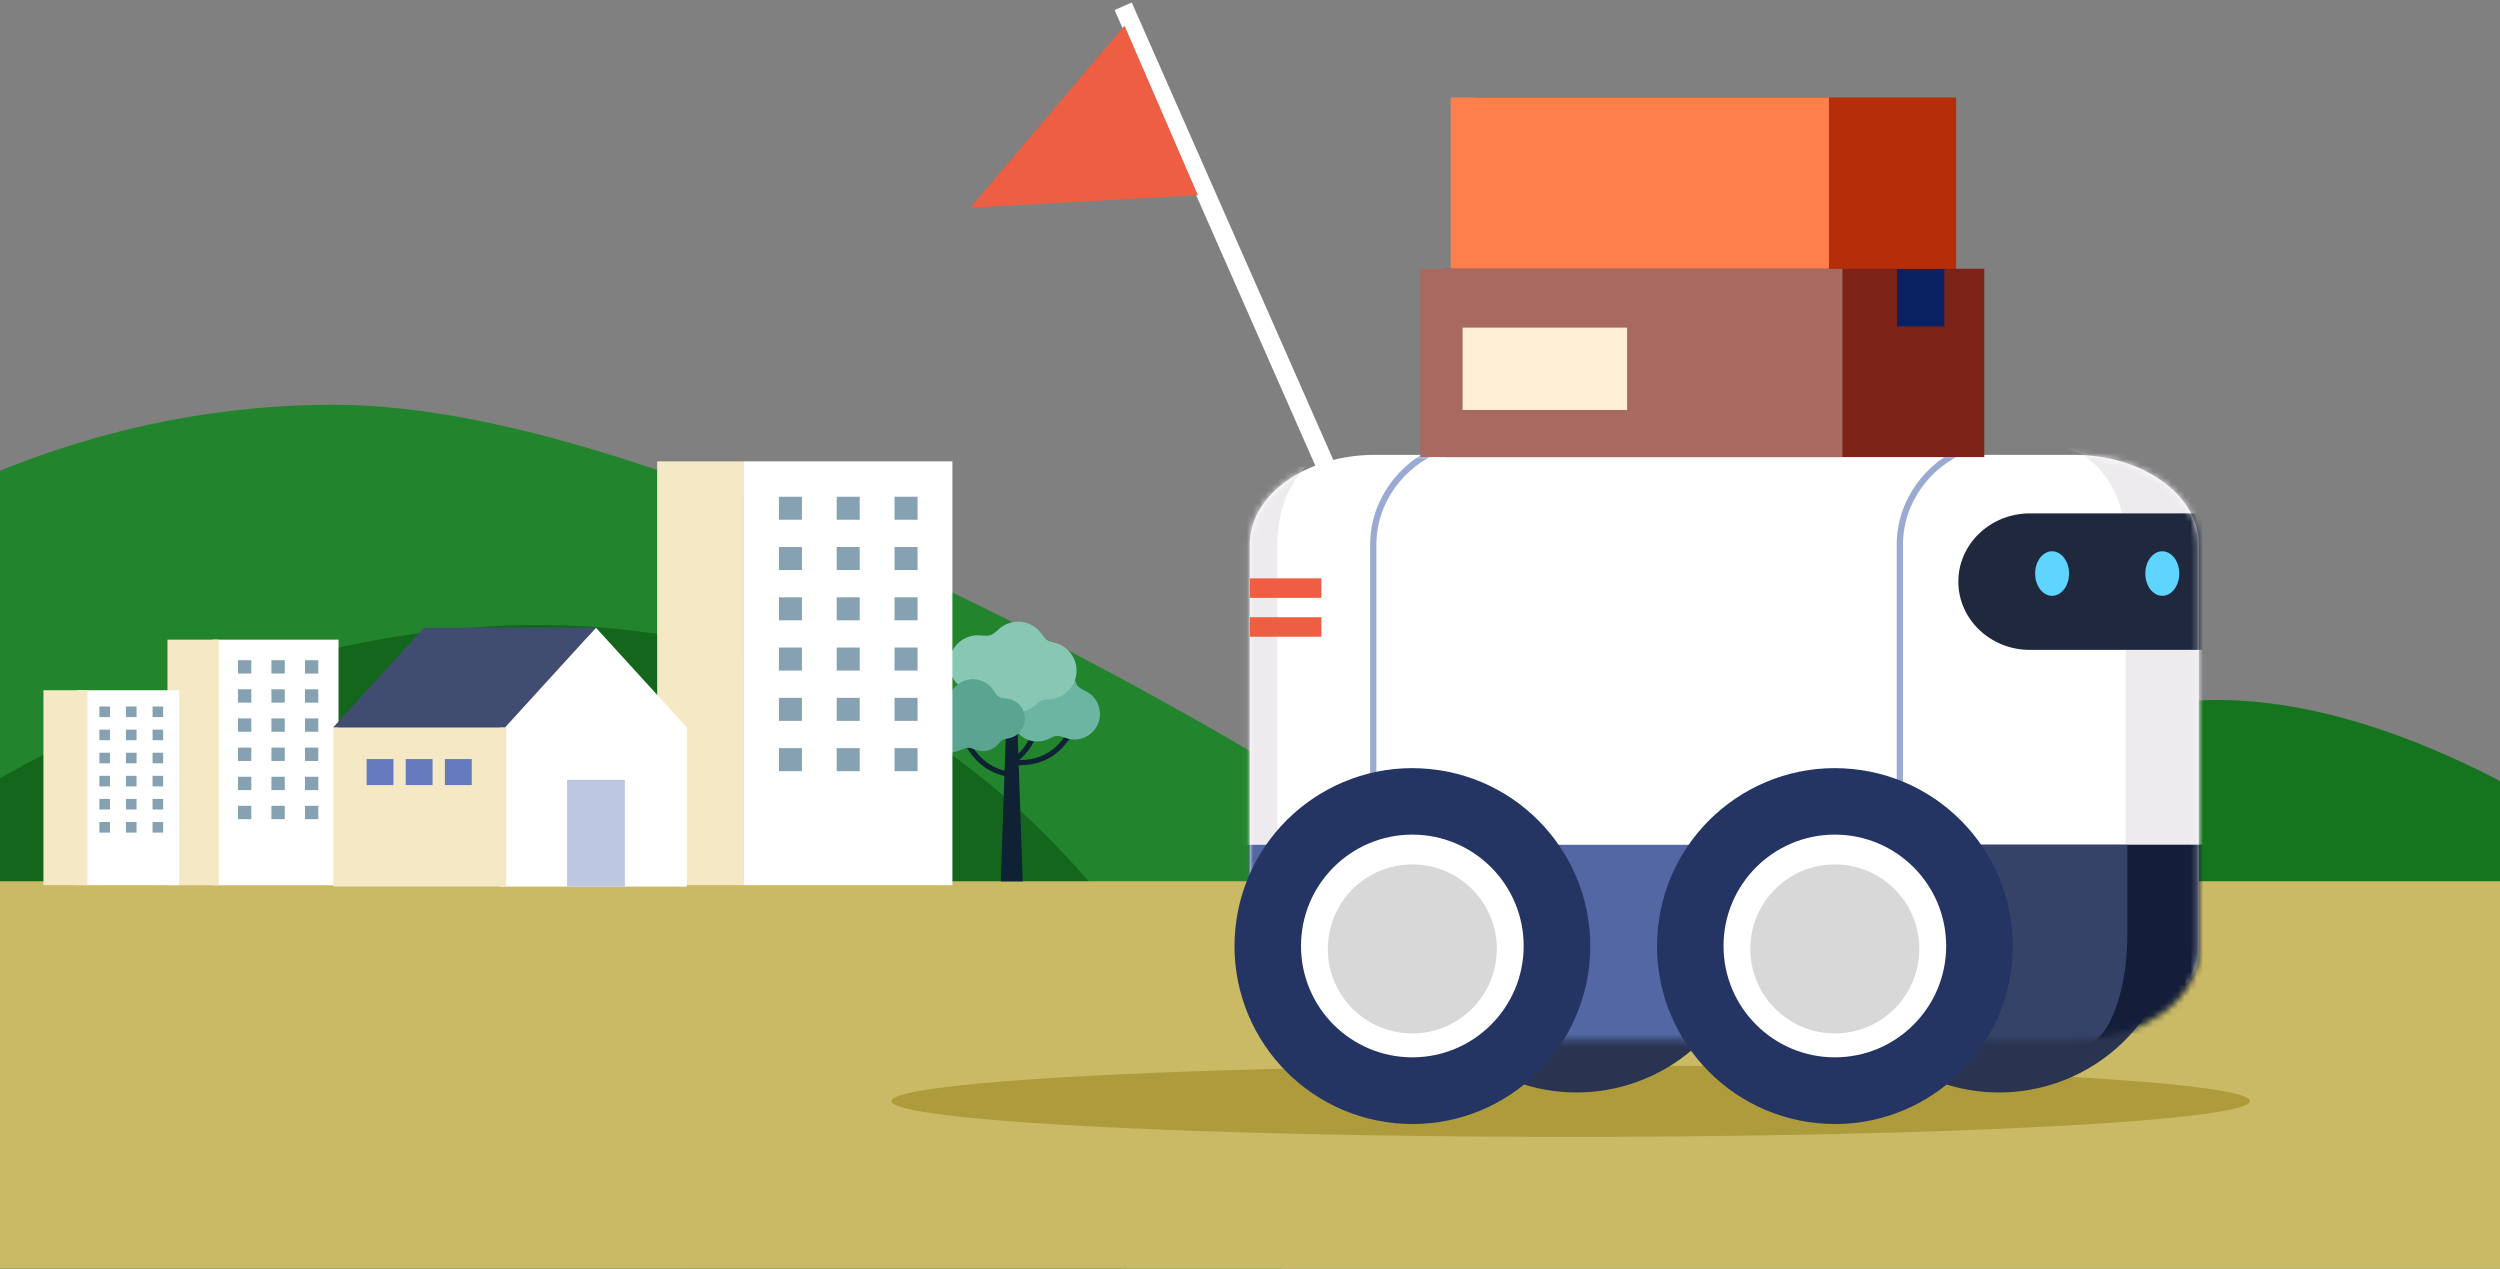 <svg width="400" height="203" viewBox="0 0 400 203" fill="none" xmlns="http://www.w3.org/2000/svg">
<rect x="0" y="0" width="400" height="203" fill="#808080" stroke="none"/>
<path d="M-40 190.183V99.597C-40 99.597 -3.5 64.76 53.467 64.758C110.434 64.756 205 123.165 205 123.165V210.998L-40 190.183Z" fill="#22842C"/>
<path d="M434 183V147.599C434 147.599 385.978 105.912 345.493 112.76C305.003 119.608 202 171.167 202 171.167V183H434Z" fill="#15741E"/>
<path d="M187.5 158.928L178 210.429H-4V126.927C-4 126.927 116.466 48.693 187.5 158.928Z" fill="#13661B"/>
<rect width="412" height="68" transform="matrix(-1 0 0 1 407 141)" fill="#CABA65"/>
<path d="M161.164 110.625L160.128 141.027H163.633L162.596 110.625H161.164Z" fill="#0E2233"/>
<path d="M162.248 122.277C167.221 118.639 166.479 113.761 165.928 111.832C165.916 111.795 165.908 111.766 165.904 111.75L165.083 111.889C165.083 111.913 165.1 111.97 165.124 112.056C165.626 113.818 166.303 118.272 161.754 121.6L162.244 122.273L162.248 122.277Z" fill="#0E2233"/>
<path d="M163.267 122.438C168.485 122.438 170.897 118.795 171.725 117.131C171.741 117.095 171.754 117.07 171.762 117.058L171.064 116.609C171.064 116.609 171.023 116.679 170.982 116.764C170.166 118.404 167.661 122.148 162.055 121.54L161.965 122.368C162.418 122.417 162.855 122.442 163.271 122.442L163.267 122.438Z" fill="#0E2233"/>
<path d="M161.087 124.242L161.25 123.426C155.664 122.309 154.175 116.905 153.796 114.633C153.779 114.531 153.767 114.47 153.759 114.445L152.955 114.657C152.955 114.657 152.967 114.714 152.975 114.768C153.383 117.207 154.995 123.018 161.087 124.238V124.242Z" fill="#0E2233"/>
<path d="M162.919 111.834C163.792 110.859 163.857 110.684 163.808 109.378H163.812C163.812 109.313 163.804 109.244 163.804 109.175C163.837 106.919 165.693 105.112 167.954 105.149C169.879 105.178 171.467 106.532 171.879 108.326C172.197 109.713 172.376 109.937 173.662 110.549C175.061 111.214 176.024 112.645 176 114.297C175.967 116.553 174.11 118.36 171.85 118.323C171.373 118.315 170.916 118.221 170.491 118.066C169.218 117.601 168.998 117.613 167.782 118.217C167.215 118.498 166.574 118.653 165.901 118.645C163.645 118.612 161.837 116.757 161.874 114.497C161.89 113.469 162.286 112.539 162.923 111.83L162.919 111.834Z" fill="#6CB5A2"/>
<path d="M151.866 106.231C151.866 103.698 153.918 101.647 156.452 101.647C156.595 101.647 156.733 101.655 156.872 101.667C158.406 101.806 158.659 101.724 159.789 100.68C160.605 99.93 161.699 99.469 162.894 99.469C164.412 99.469 165.758 100.207 166.591 101.341C167.382 102.418 167.521 102.52 168.782 102.85C170.773 103.347 172.25 105.15 172.25 107.296C172.25 109.718 170.365 111.705 167.982 111.868C166.689 111.957 166.566 112.01 165.583 112.855C164.779 113.544 163.735 113.964 162.592 113.964C161.136 113.964 159.842 113.287 159.002 112.227C158.035 111.007 157.786 110.881 156.231 110.807C153.8 110.693 151.866 108.686 151.866 106.231Z" fill="#89C7B5"/>
<path d="M150.638 111.311C151.878 110.997 151.972 110.907 152.657 110.083C152.657 110.079 152.666 110.075 152.67 110.071C153.388 109.211 154.465 108.664 155.677 108.664C157.048 108.664 158.255 109.374 158.953 110.442C159.696 111.58 159.932 111.674 161.05 111.768C162.699 111.911 163.996 113.289 163.996 114.974C163.996 116.56 162.845 117.874 161.336 118.139C160.401 118.306 160.308 118.359 159.683 119.077C159.092 119.75 158.227 120.182 157.26 120.182C156.831 120.182 156.423 120.096 156.048 119.945C156.048 119.945 156.032 119.937 156.019 119.937C156.011 119.937 156.007 119.933 155.999 119.929C155.097 119.562 154.889 119.501 153.584 120.043C153.025 120.28 152.413 120.414 151.768 120.414C149.214 120.414 147.145 118.347 147.145 115.793C147.145 113.632 148.634 111.821 150.646 111.315L150.638 111.311Z" fill="#5BA590"/>
<path d="M119.04 73.82H152.383V141.622H119.04V73.82Z" fill="white"/>
<path d="M105.147 73.82H119.035V141.622H105.147V73.82Z" fill="#F4E9C4"/>
<path d="M143.126 79.477H146.809V83.16H143.126V79.477Z" fill="#86A1B2"/>
<path d="M133.872 79.477H137.555V83.16H133.872V79.477Z" fill="#86A1B2"/>
<path d="M124.626 79.477H128.309V83.16H124.626V79.477Z" fill="#86A1B2"/>
<path d="M143.126 87.523H146.809V91.207H143.126V87.523Z" fill="#86A1B2"/>
<path d="M133.872 87.523H137.555V91.207H133.872V87.523Z" fill="#86A1B2"/>
<path d="M124.626 87.523H128.309V91.207H124.626V87.523Z" fill="#86A1B2"/>
<path d="M143.126 95.57H146.809V99.253H143.126V95.57Z" fill="#86A1B2"/>
<path d="M133.872 95.57H137.555V99.253H133.872V95.57Z" fill="#86A1B2"/>
<path d="M124.626 95.57H128.309V99.253H124.626V95.57Z" fill="#86A1B2"/>
<path d="M143.126 103.609H146.809V107.292H143.126V103.609Z" fill="#86A1B2"/>
<path d="M133.872 103.609H137.555V107.292H133.872V103.609Z" fill="#86A1B2"/>
<path d="M124.626 103.609H128.309V107.292H124.626V103.609Z" fill="#86A1B2"/>
<path d="M143.126 111.656H146.809V115.339H143.126V111.656Z" fill="#86A1B2"/>
<path d="M133.872 111.656H137.555V115.339H133.872V111.656Z" fill="#86A1B2"/>
<path d="M124.626 111.656H128.309V115.339H124.626V111.656Z" fill="#86A1B2"/>
<path d="M143.126 119.703H146.809V123.386H143.126V119.703Z" fill="#86A1B2"/>
<path d="M133.872 119.703H137.555V123.386H133.872V119.703Z" fill="#86A1B2"/>
<path d="M124.626 119.703H128.309V123.386H124.626V119.703Z" fill="#86A1B2"/>
<path d="M34 102.344H54.164V141.641H34V102.344Z" fill="white"/>
<path d="M26.794 102.344H35V141.641H26.794V102.344Z" fill="#F4E9C4"/>
<path d="M48.795 105.633H50.93V107.768H48.795V105.633Z" fill="#86A1B2"/>
<path d="M43.428 105.633H45.562V107.768H43.428V105.633Z" fill="#86A1B2"/>
<path d="M38.076 105.633H40.211V107.768H38.076V105.633Z" fill="#86A1B2"/>
<path d="M48.795 110.289H50.93V112.424H48.795V110.289Z" fill="#86A1B2"/>
<path d="M43.428 110.289H45.562V112.424H43.428V110.289Z" fill="#86A1B2"/>
<path d="M38.076 110.289H40.211V112.424H38.076V110.289Z" fill="#86A1B2"/>
<path d="M48.795 114.945H50.93V117.08H48.795V114.945Z" fill="#86A1B2"/>
<path d="M43.428 114.945H45.562V117.08H43.428V114.945Z" fill="#86A1B2"/>
<path d="M38.076 114.945H40.211V117.08H38.076V114.945Z" fill="#86A1B2"/>
<path d="M48.795 119.617H50.93V121.752H48.795V119.617Z" fill="#86A1B2"/>
<path d="M43.428 119.617H45.562V121.752H43.428V119.617Z" fill="#86A1B2"/>
<path d="M38.076 119.617H40.211V121.752H38.076V119.617Z" fill="#86A1B2"/>
<path d="M48.795 124.281H50.93V126.416H48.795V124.281Z" fill="#86A1B2"/>
<path d="M43.428 124.281H45.562V126.416H43.428V124.281Z" fill="#86A1B2"/>
<path d="M38.076 124.281H40.211V126.416H38.076V124.281Z" fill="#86A1B2"/>
<path d="M48.795 128.93H50.93V131.064H48.795V128.93Z" fill="#86A1B2"/>
<path d="M43.428 128.93H45.562V131.064H43.428V128.93Z" fill="#86A1B2"/>
<path d="M38.076 128.93H40.211V131.064H38.076V128.93Z" fill="#86A1B2"/>
<path d="M12.329 110.438H28.664V141.62H12.329V110.438Z" fill="white"/>
<path d="M6.949 110.438H14V141.62H6.949V110.438Z" fill="#F4E9C4"/>
<path d="M24.412 113.039H26.105V114.733H24.412V113.039Z" fill="#86A1B2"/>
<path d="M20.154 113.039H21.848V114.733H20.154V113.039Z" fill="#86A1B2"/>
<path d="M15.9 113.039H17.594V114.733H15.9V113.039Z" fill="#86A1B2"/>
<path d="M24.412 116.742H26.105V118.436H24.412V116.742Z" fill="#86A1B2"/>
<path d="M20.154 116.742H21.848V118.436H20.154V116.742Z" fill="#86A1B2"/>
<path d="M15.9 116.742H17.594V118.436H15.9V116.742Z" fill="#86A1B2"/>
<path d="M24.412 120.438H26.105V122.131H24.412V120.438Z" fill="#86A1B2"/>
<path d="M20.154 120.438H21.848V122.131H20.154V120.438Z" fill="#86A1B2"/>
<path d="M15.9 120.438H17.594V122.131H15.9V120.438Z" fill="#86A1B2"/>
<path d="M24.412 124.133H26.105V125.827H24.412V124.133Z" fill="#86A1B2"/>
<path d="M20.154 124.133H21.848V125.827H20.154V124.133Z" fill="#86A1B2"/>
<path d="M15.9 124.133H17.594V125.827H15.9V124.133Z" fill="#86A1B2"/>
<path d="M24.412 127.828H26.105V129.522H24.412V127.828Z" fill="#86A1B2"/>
<path d="M20.154 127.828H21.848V129.522H20.154V127.828Z" fill="#86A1B2"/>
<path d="M15.9 127.828H17.594V129.522H15.9V127.828Z" fill="#86A1B2"/>
<path d="M24.412 131.523H26.105V133.217H24.412V131.523Z" fill="#86A1B2"/>
<path d="M20.154 131.523H21.848V133.217H20.154V131.523Z" fill="#86A1B2"/>
<path d="M15.9 131.523H17.594V133.217H15.9V131.523Z" fill="#86A1B2"/>
<path d="M109.883 141.853H80V116.368L95.35 100.438L109.883 116.368V141.853Z" fill="white"/>
<path d="M81 141.844H53.316V116.359H81V141.844Z" fill="#F4E9C4"/>
<path d="M67.85 100.438H95.352L80.823 116.368H53.322L67.85 100.438Z" fill="#404D70"/>
<path d="M99.976 141.844H90.727V124.768H99.976V141.844Z" fill="#BEC7E2"/>
<path d="M62.957 125.609H58.66V121.449H62.957V125.609Z" fill="#657ABC"/>
<path d="M69.21 125.609H64.914V121.449H69.21V125.609Z" fill="#657ABC"/>
<path d="M75.48 125.609H71.184V121.449H75.48V125.609Z" fill="#657ABC"/>
<ellipse cx="108.69" cy="5.721" rx="108.69" ry="5.721" transform="matrix(-1 0 0 1 360 170.453)" fill="#AD9B3C"/>
<path d="M212.47 75.367L179.707 1" stroke="white" stroke-width="3"/>
<path d="M155.262 33.232L179.922 4.109L191.665 31.237L155.262 33.232Z" fill="#EE5E42"/>
<path d="M292.444 153.994C288.209 138.852 297.047 123.143 312.185 118.907C327.322 114.671 343.027 123.511 347.262 138.653C351.497 153.795 342.658 169.504 327.521 173.741C312.384 177.977 296.679 169.136 292.444 153.994Z" fill="#2A3450"/>
<path d="M224.839 153.994C220.604 138.852 229.442 123.143 244.579 118.907C259.717 114.671 275.421 123.511 279.656 138.653C283.891 153.795 275.053 169.504 259.916 173.741C244.778 177.977 229.074 169.136 224.839 153.994Z" fill="#2A3450"/>
<path d="M331.767 161.383H220.002C208.931 161.383 199.957 159.964 199.957 152.047V87.11C199.957 79.192 208.931 72.774 220.002 72.774L331.767 72.774C342.837 72.774 351.811 79.192 351.811 87.11V152.047C351.811 159.964 342.837 161.383 331.767 161.383Z" fill="white"/>
<mask id="mask0_3689_97118" style="mask-type:alpha" maskUnits="userSpaceOnUse" x="199" y="72" width="153" height="95">
<path d="M331.767 166.375H220.002C208.931 166.375 199.957 159.956 199.957 152.039V87.102C199.957 79.185 208.931 72.766 220.002 72.766L331.767 72.766C342.837 72.766 351.811 79.185 351.811 87.102V152.039C351.811 159.956 342.837 166.375 331.767 166.375Z" fill="white"/>
</mask>
<g mask="url(#mask0_3689_97118)">
<path d="M214.52 165.328H194.236C192.226 165.328 190.598 158.91 190.598 150.992V86.055C190.598 78.138 192.226 71.719 194.236 71.719H214.52C211.348 71.719 204.378 76.4 204.378 87.344V151.784C204.378 160.571 211.152 165.328 214.52 165.328Z" fill="#EEEBEF"/>
<path d="M329.976 165.328H350.26C352.27 165.328 353.898 158.91 353.898 150.992V86.055C353.898 78.138 352.27 71.719 350.26 71.719H329.976C333.148 71.719 340.118 76.4 340.118 87.344V151.784C340.118 160.571 333.344 165.328 329.976 165.328Z" fill="#EEEBEF"/>
<path d="M355.977 149.486C355.977 159.392 344.744 167.415 330.904 167.415H220.874C207.022 167.415 195.801 159.383 195.801 149.486V135.172H355.977V149.486Z" fill="#5267A3"/>
<path d="M355.977 149.486C355.977 159.392 352.621 167.415 348.487 167.415H315.621C311.484 167.415 308.132 159.383 308.132 149.486V135.172H355.977V149.486Z" fill="#141E3A"/>
<path d="M340.375 149.486C340.375 159.392 337.02 167.415 332.886 167.415H300.02C295.882 167.415 292.53 159.383 292.53 149.486V135.172H340.375V149.486Z" fill="#364368"/>
<path d="M324.789 82.141H354.254C355.348 84.391 355.977 86.893 355.977 89.543V103.983H324.789C318.464 103.983 313.333 99.091 313.333 93.062C313.333 87.032 318.464 82.141 324.789 82.141Z" fill="#20283D"/>
<path d="M303.975 144.366V87.195C303.975 80.233 308.429 74.27 314.773 71.719" stroke="#9BAAD3" stroke-linecap="round" stroke-linejoin="round"/>
<path d="M219.721 144.366V87.195C219.721 80.233 224.175 74.27 230.52 71.719" stroke="#9BAAD3" stroke-linecap="round" stroke-linejoin="round"/>
</g>
<path d="M290.766 179.703C275.125 178.145 263.708 164.197 265.267 148.551C266.825 132.905 280.768 121.486 296.41 123.045C312.051 124.603 323.467 138.551 321.909 154.197C320.35 169.843 306.407 181.262 290.766 179.703Z" fill="#243564"/>
<path d="M223.161 179.703C207.519 178.145 196.103 164.197 197.661 148.551C199.22 132.905 213.163 121.486 228.804 123.045C244.445 124.603 255.862 138.551 254.303 154.197C252.745 169.843 238.802 181.262 223.161 179.703Z" fill="#243564"/>
<path d="M293.575 169.173C283.738 169.173 275.764 161.196 275.764 151.356C275.764 141.516 283.738 133.539 293.575 133.539C303.412 133.539 311.387 141.516 311.387 151.356C311.387 161.196 303.412 169.173 293.575 169.173Z" fill="white"/>
<path d="M293.572 165.347C286.105 165.347 280.051 159.294 280.051 151.826C280.051 144.358 286.105 138.305 293.572 138.305C301.04 138.305 307.094 144.358 307.094 151.826C307.094 159.294 301.04 165.347 293.572 165.347Z" fill="#D8D8D8"/>
<path d="M225.974 169.173C216.137 169.173 208.162 161.196 208.162 151.356C208.162 141.516 216.137 133.539 225.974 133.539C235.811 133.539 243.785 141.516 243.785 151.356C243.785 161.196 235.811 169.173 225.974 169.173Z" fill="white"/>
<path d="M225.971 165.347C218.503 165.347 212.45 159.294 212.45 151.826C212.45 144.358 218.503 138.305 225.971 138.305C233.439 138.305 239.492 144.358 239.492 151.826C239.492 159.294 233.439 165.347 225.971 165.347Z" fill="#D8D8D8"/>
<path d="M345.967 95.333C344.468 95.333 343.254 93.737 343.254 91.768C343.254 89.799 344.468 88.203 345.967 88.203C347.465 88.203 348.68 89.799 348.68 91.768C348.68 93.737 347.465 95.333 345.967 95.333Z" fill="#5ED4FF"/>
<path d="M328.334 95.333C326.836 95.333 325.621 93.737 325.621 91.768C325.621 89.799 326.836 88.203 328.334 88.203C329.832 88.203 331.047 89.799 331.047 91.768C331.047 93.737 329.832 95.333 328.334 95.333Z" fill="#5ED4FF"/>
<path d="M312.979 44.258L235.789 44.258V15.592L312.979 15.592V44.258Z" fill="#B62D0A"/>
<path d="M292.634 44.258L232.113 44.258V15.592L292.634 15.592V44.258Z" fill="#FF7E4A"/>
<path d="M317.485 73.133L231.344 73.133V43.004L317.485 43.004V73.133Z" fill="#7D2216"/>
<path d="M294.791 73.133L227.25 73.133V43.004L294.791 43.004V73.133Z" fill="#A86960"/>
<path d="M260.338 65.594H234.016V52.42H260.338V65.594Z" fill="#FFEED6"/>
<path d="M311.091 52.227H303.535V43.06H311.091V52.227Z" fill="#092061"/>
<rect x="199.98" y="92.539" width="11.441" height="3.12" fill="#EE5E42"/>
<rect x="199.98" y="98.758" width="11.441" height="3.12" fill="#EE5E42"/>
</svg>
